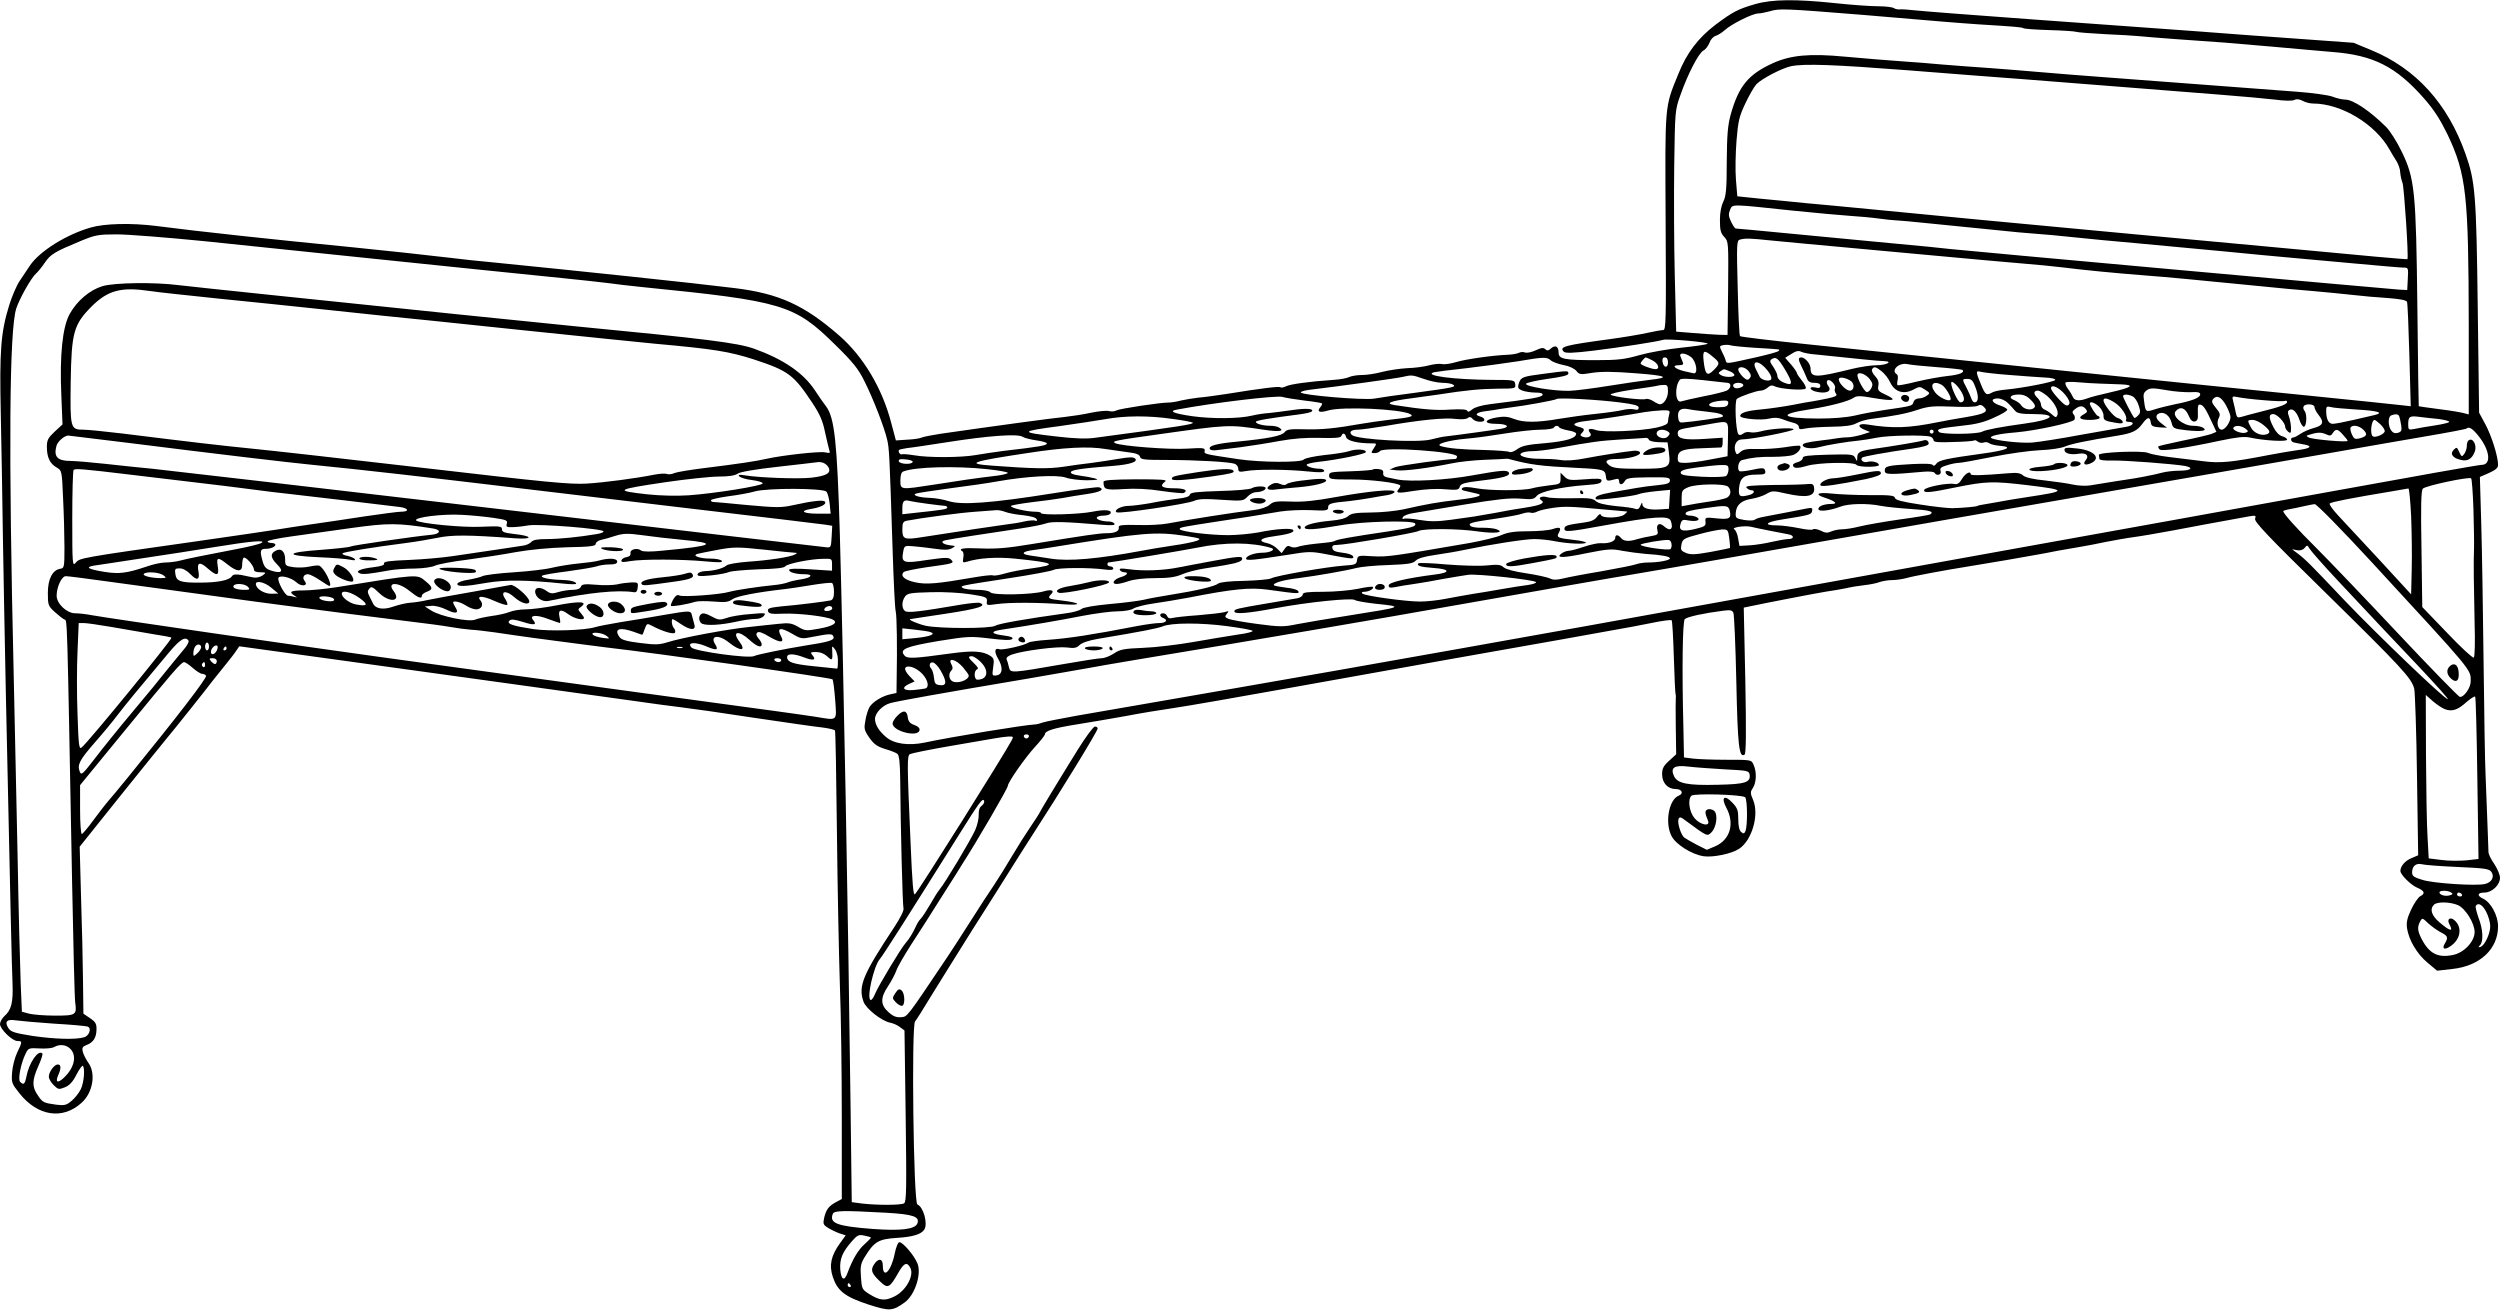 <?xml version="1.0" standalone="no"?>
<!DOCTYPE svg PUBLIC "-//W3C//DTD SVG 20010904//EN"
 "http://www.w3.org/TR/2001/REC-SVG-20010904/DTD/svg10.dtd">
<svg version="1.0" xmlns="http://www.w3.org/2000/svg"
 width="1280pt" height="671pt" viewBox="0 0 1280 671"
 preserveAspectRatio="xMidYMid meet">
<g transform="translate(0,671) scale(0.1,-0.1)"
fill="#000000" stroke="none">
<path d="M8987 6689 c-88 -25 -116 -40 -204 -106 -89 -68 -147 -144 -190 -252
-71 -174 -68 -146 -65 -758 3 -513 2 -553 -13 -553 -10 0 -47 -7 -84 -15 -36
-8 -120 -22 -186 -31 -236 -32 -264 -39 -238 -65 8 -8 49 -7 154 6 125 15 326
46 354 55 20 7 237 -12 228 -20 -4 -4 -64 -13 -133 -20 -69 -7 -165 -24 -215
-38 -77 -22 -110 -26 -225 -26 -164 0 -190 6 -190 39 0 31 -17 41 -39 21 -13
-12 -20 -13 -29 -4 -9 9 -20 8 -48 -5 -20 -10 -45 -15 -55 -12 -10 4 -24 3
-31 -1 -7 -4 -31 -9 -53 -10 -81 -3 -221 -23 -270 -38 -27 -8 -59 -13 -71 -10
-12 3 -41 0 -65 -6 -24 -7 -75 -14 -114 -15 -38 -2 -96 -11 -128 -19 -32 -9
-78 -16 -103 -16 -25 0 -54 -5 -65 -10 -11 -6 -47 -13 -82 -15 -121 -8 -222
-22 -243 -33 -12 -6 -24 -8 -28 -5 -6 6 -91 -4 -276 -34 -52 -8 -117 -17 -145
-19 -27 -3 -68 -10 -90 -15 -22 -6 -49 -10 -60 -10 -39 1 -250 -31 -268 -40
-10 -6 -27 -7 -38 -4 -11 4 -53 0 -92 -8 -40 -9 -101 -18 -137 -22 -55 -5
-351 -45 -635 -86 -44 -7 -87 -15 -95 -19 -8 -4 -42 -10 -74 -11 l-59 -4 -24
90 c-46 177 -142 338 -265 446 -180 157 -309 216 -537 244 -209 26 -809 89
-1221 130 -85 8 -191 19 -235 25 -108 13 -339 38 -510 55 -381 37 -789 81
-995 108 -127 16 -264 13 -336 -8 -125 -36 -261 -121 -311 -195 -13 -19 -36
-54 -52 -78 -16 -23 -40 -80 -54 -125 -43 -139 -50 -232 -43 -557 3 -162 9
-450 11 -640 3 -190 10 -547 15 -795 24 -1106 30 -1386 34 -1475 4 -103 -5
-141 -43 -174 -11 -11 -21 -28 -21 -39 0 -26 63 -87 89 -87 26 0 26 -3 -1 -59
-12 -25 -24 -71 -26 -101 -4 -53 -2 -58 37 -107 93 -118 222 -138 319 -49 58
52 74 151 34 205 -11 16 -24 41 -28 55 -5 21 -2 27 18 35 35 13 51 37 52 78 1
31 -4 40 -33 60 l-34 23 -2 167 c-1 93 -5 285 -10 428 l-7 260 212 265 c117
146 225 279 239 296 33 39 198 246 231 290 14 18 43 54 65 81 22 27 47 59 55
72 l15 22 515 -71 c510 -70 1225 -170 1515 -210 83 -12 186 -26 230 -31 44 -5
213 -29 375 -54 162 -24 321 -47 353 -50 31 -4 59 -11 62 -15 3 -4 7 -237 10
-517 3 -279 10 -631 15 -781 6 -150 10 -459 10 -687 l0 -414 -28 -15 c-38 -20
-52 -38 -62 -80 -7 -31 -5 -37 17 -51 14 -9 40 -22 59 -29 l34 -11 -29 -40
c-46 -64 -57 -112 -37 -173 24 -72 63 -102 182 -141 108 -35 124 -34 185 10
53 37 89 147 66 201 -17 41 -74 108 -92 108 -7 0 -17 -24 -24 -58 -18 -91 -61
-134 -61 -61 0 36 -23 39 -45 5 -19 -29 -13 -46 34 -90 36 -35 47 -29 89 45
30 54 47 61 64 25 18 -40 -25 -115 -81 -143 -50 -25 -75 -23 -133 13 -34 22
-36 26 -40 86 -4 54 -1 69 20 103 48 78 70 91 164 97 81 5 124 18 140 42 20
30 -4 117 -35 129 -20 8 -31 914 -12 937 7 8 44 67 82 130 39 63 134 216 212
340 79 124 167 263 196 310 29 47 78 123 108 170 151 233 337 537 337 550 0 6
-6 10 -14 10 -8 0 -47 -53 -87 -117 -111 -179 -199 -325 -199 -329 0 -1 -19
-31 -43 -66 -24 -35 -67 -103 -96 -152 -29 -49 -69 -114 -90 -145 -21 -31 -76
-114 -121 -186 -45 -71 -99 -154 -119 -184 -213 -317 -204 -306 -238 -309 -23
-2 -40 4 -64 26 -42 37 -42 74 -2 133 16 24 35 60 42 79 6 19 41 79 77 135 36
55 107 166 157 246 51 80 98 154 104 165 72 111 233 388 233 400 0 18 87 143
141 202 27 29 49 58 49 62 0 18 43 32 163 51 67 11 181 30 252 43 72 14 182
32 245 41 63 9 338 57 610 106 272 49 637 114 810 145 173 31 428 76 565 100
138 25 273 49 300 54 28 4 97 18 154 29 57 12 107 19 110 15 3 -3 8 -87 11
-187 3 -100 7 -186 9 -192 2 -5 2 -14 1 -20 -1 -5 -1 -72 0 -148 l2 -139 -36
-33 c-29 -26 -36 -40 -36 -69 0 -45 29 -76 70 -76 32 0 42 -23 15 -34 -50 -19
-72 -138 -37 -206 21 -43 104 -95 165 -104 48 -7 144 13 181 38 66 43 104 174
72 250 -15 35 -15 41 -1 62 18 28 20 83 3 119 -11 25 -12 25 -138 25 -70 0
-148 3 -172 6 l-46 6 -3 152 c-8 305 -4 545 7 556 12 12 100 31 196 43 38 5
47 3 53 -11 4 -9 11 -168 15 -353 7 -331 14 -390 42 -373 8 5 9 113 4 380 l-8
373 24 5 c94 20 353 70 398 77 30 4 75 12 100 17 25 6 68 13 96 16 28 3 63 10
78 16 15 5 44 10 64 10 21 0 53 5 72 10 33 10 193 40 325 61 88 14 304 51 350
60 22 4 67 12 100 19 33 6 85 15 115 20 30 5 89 16 130 25 41 8 107 20 145 25
39 5 129 21 200 34 72 14 146 27 165 31 60 11 183 33 224 41 35 6 38 5 32 -12
-5 -15 68 -92 354 -372 401 -394 448 -445 461 -499 4 -21 11 -221 14 -445 l6
-407 -35 -15 c-32 -13 -56 -41 -56 -65 0 -19 53 -72 86 -86 38 -16 43 -30 15
-44 -10 -6 -31 -36 -46 -68 -21 -45 -25 -66 -21 -96 10 -62 51 -131 105 -176
l49 -41 79 9 c140 15 233 102 233 218 0 56 -37 124 -77 142 -32 15 -29 31 7
31 39 0 80 39 80 76 0 14 -13 46 -29 70 -17 24 -30 51 -30 61 0 16 -3 78 -15
398 -3 55 -7 312 -10 571 -3 260 -8 580 -12 712 l-7 240 46 20 c35 16 47 26
47 42 0 43 -32 145 -64 206 l-33 61 -7 539 c-7 580 -13 647 -63 787 -91 257
-254 436 -481 530 l-92 38 -263 19 c-144 10 -388 28 -542 40 -154 11 -527 38
-830 60 -302 22 -577 43 -610 47 -33 4 -68 6 -79 5 -10 -1 -24 2 -30 7 -6 4
-42 9 -81 9 -38 0 -137 7 -220 16 -200 21 -322 20 -408 -5z m548 -55 c171 -14
357 -30 415 -35 58 -5 141 -11 185 -14 179 -11 215 -14 224 -19 5 -4 65 -8
133 -10 68 -2 130 -6 138 -9 8 -3 76 -8 150 -12 74 -3 151 -8 170 -10 19 -2
103 -9 185 -15 248 -17 261 -18 500 -39 127 -12 264 -23 305 -27 212 -16 328
-75 472 -239 51 -58 83 -109 120 -185 96 -203 107 -310 108 -974 l0 -458 -22
6 c-13 4 -70 14 -128 21 -58 8 -106 14 -106 15 -1 0 -4 226 -7 503 -7 599 -13
663 -81 802 -24 50 -60 106 -79 125 -84 83 -169 140 -209 140 -15 0 -45 7 -65
15 -21 8 -101 19 -178 25 -154 12 -688 52 -995 75 -107 8 -249 19 -315 25 -66
6 -183 15 -260 21 -77 5 -192 14 -255 19 -63 6 -142 12 -175 14 -127 9 -194
15 -320 26 -179 17 -277 8 -369 -34 -125 -57 -174 -117 -215 -263 -15 -55 -19
-105 -20 -241 0 -141 -4 -178 -18 -205 -10 -20 -17 -55 -17 -94 0 -51 4 -67
22 -86 22 -23 22 -28 20 -263 l-3 -239 -45 1 c-25 1 -84 5 -131 9 l-87 7 -7
281 c-4 155 -5 410 -3 567 4 282 4 286 32 364 37 106 93 214 117 227 12 6 25
24 31 39 5 16 19 32 31 36 12 3 33 17 47 29 33 31 141 85 171 86 13 0 41 6 63
12 46 14 73 13 471 -19z m235 -284 c212 -17 474 -37 583 -45 108 -8 338 -26
510 -40 171 -14 400 -32 507 -40 107 -8 232 -20 278 -25 50 -7 89 -7 99 -2 10
6 25 5 42 -4 14 -8 38 -14 53 -14 145 0 319 -105 392 -235 9 -16 25 -43 36
-60 10 -16 19 -42 19 -57 1 -15 6 -39 12 -55 8 -21 32 -381 25 -390 -1 -2
-206 16 -636 57 -179 17 -518 48 -755 70 -539 50 -1109 104 -1370 130 -110 11
-254 24 -320 30 -66 7 -172 17 -235 23 l-115 12 -7 85 c-4 47 -2 137 3 200 8
100 14 125 45 190 19 41 45 86 57 99 27 28 130 82 177 92 69 14 222 8 600 -21z
m-585 -719 c110 -11 238 -23 285 -26 47 -3 114 -9 150 -14 36 -5 74 -9 85 -9
11 0 90 -7 175 -16 85 -9 229 -23 320 -32 91 -10 192 -19 225 -21 33 -2 121
-10 195 -18 74 -8 212 -21 305 -29 94 -9 292 -27 440 -41 149 -15 315 -30 370
-35 55 -5 199 -18 320 -29 121 -11 233 -21 248 -21 28 0 28 0 25 -57 l-3 -58
-40 2 c-61 4 -2254 202 -2300 208 -22 3 -159 17 -305 30 -146 14 -382 36 -525
50 -143 14 -263 25 -268 25 -4 0 -15 16 -24 35 -13 28 -14 39 -5 61 14 30 -3
30 327 -5z m-8137 -156 c191 -20 520 -54 732 -76 502 -52 929 -96 1110 -114
80 -8 179 -19 220 -24 41 -6 122 -15 180 -21 719 -72 777 -89 986 -295 91 -89
119 -124 149 -185 46 -91 103 -239 117 -300 11 -47 12 -68 28 -560 5 -162 12
-306 16 -320 6 -24 8 -187 5 -342 l-1 -76 -32 -7 c-42 -9 -89 -38 -106 -65 -7
-12 -17 -42 -21 -68 -8 -42 -7 -50 20 -89 24 -34 40 -45 81 -58 28 -8 56 -19
63 -25 9 -8 13 -46 14 -128 2 -245 12 -648 17 -664 3 -9 -17 -49 -48 -96 -160
-242 -185 -301 -157 -380 12 -36 92 -99 136 -108 16 -3 39 -13 51 -23 l23 -17
6 -438 c5 -371 4 -439 -8 -447 -16 -10 -138 -10 -216 -1 l-52 7 -6 480 c-12
980 -37 2294 -55 2940 -14 474 -27 597 -71 655 -11 14 -37 51 -57 82 -59 89
-161 159 -312 213 -86 30 -245 50 -920 115 -86 8 -982 100 -1555 160 -214 22
-426 45 -470 50 -124 16 -328 13 -390 -5 -66 -20 -131 -75 -169 -144 -36 -67
-51 -209 -42 -415 l6 -149 -40 -37 c-34 -32 -40 -43 -40 -78 0 -53 15 -85 49
-105 28 -16 28 -17 34 -159 4 -79 7 -191 7 -250 0 -101 -1 -107 -21 -110 -40
-6 -64 -52 -64 -124 0 -62 2 -67 36 -98 20 -18 42 -35 49 -38 15 -5 13 47 39
-1338 6 -322 13 -602 16 -622 9 -65 4 -68 -104 -68 -53 0 -112 5 -132 10 l-37
10 -6 143 c-3 78 -11 374 -16 657 -6 283 -15 702 -20 930 -27 1148 -22 1757
13 1870 17 52 78 160 102 180 9 8 30 33 45 56 30 43 50 55 185 111 73 30 89
33 183 33 57 0 259 -16 450 -35z m8017 4 c116 -11 153 -15 745 -69 245 -23
495 -45 555 -50 61 -5 148 -13 195 -19 112 -14 266 -29 420 -41 122 -9 274
-24 590 -55 85 -9 207 -20 270 -25 63 -6 156 -14 205 -20 50 -6 131 -13 182
-16 63 -5 94 -11 97 -20 3 -7 8 -131 12 -274 l7 -260 -44 5 c-24 3 -246 26
-494 51 -485 48 -1964 200 -2538 260 -193 20 -355 39 -358 43 -4 3 -9 115 -12
248 -6 223 -5 242 11 246 28 8 52 7 157 -4z m-8297 -259 c37 -6 200 -23 362
-40 162 -16 381 -39 485 -50 105 -11 258 -27 340 -36 83 -8 404 -41 715 -74
311 -32 619 -64 685 -70 302 -27 379 -40 504 -80 177 -58 204 -78 299 -221 39
-59 54 -92 66 -151 9 -41 19 -83 22 -93 6 -15 3 -16 -22 -11 -29 6 -219 -15
-299 -33 -51 -12 -145 -26 -315 -47 -74 -9 -145 -21 -157 -26 -12 -6 -29 -8
-38 -5 -8 4 -37 2 -63 -3 -102 -20 -254 -40 -348 -46 -85 -5 -205 7 -834 80
-404 47 -805 92 -890 100 -149 15 -289 31 -650 76 -91 11 -182 20 -202 20 -68
0 -69 6 -66 244 4 255 15 294 107 387 84 83 151 101 299 79z m8222 -291 c135
-8 125 -7 116 -16 -4 -5 -53 -18 -109 -31 -166 -37 -156 -36 -162 -16 -3 11
-12 31 -20 46 -12 25 -12 27 8 31 12 2 29 2 37 -1 8 -3 67 -9 130 -13z m307
-34 c63 -6 111 -11 243 -25 47 -5 95 -9 108 -9 47 -2 9 -21 -40 -21 -29 0 -86
-9 -127 -19 -187 -46 -210 -46 -211 3 0 23 -28 56 -47 56 -17 0 -17 -11 1 -47
8 -15 19 -40 25 -55 8 -22 17 -28 41 -28 20 0 30 -5 30 -15 0 -11 -7 -14 -25
-9 -14 3 -25 2 -25 -4 0 -5 10 -12 23 -16 55 -15 91 0 67 29 -6 8 -9 19 -5 25
10 16 47 -20 40 -38 -3 -8 -1 -20 5 -27 9 -10 -1 -16 -42 -25 -29 -6 -65 -13
-79 -15 -14 -2 -62 -10 -105 -19 -43 -8 -113 -18 -154 -22 -76 -7 -110 -17
-110 -34 0 -14 109 -24 149 -13 25 6 45 5 66 -3 17 -7 42 -15 58 -19 15 -3 27
-12 27 -21 0 -12 7 -14 33 -8 17 4 77 8 132 9 73 1 108 6 130 18 16 9 50 19
75 22 116 15 180 27 239 47 55 18 81 20 176 16 64 -3 120 -1 130 4 12 7 22 6
33 -6 25 -24 6 -35 -94 -52 -49 -8 -111 -19 -139 -25 -153 -31 -233 -34 -367
-12 -45 7 -52 -12 -10 -28 l27 -11 -44 -14 c-25 -7 -56 -13 -70 -13 -14 0 -39
-2 -56 -5 -16 -3 -52 -8 -80 -11 -75 -9 -95 -15 -95 -24 0 -15 44 -21 81 -11
40 11 147 29 204 34 22 2 64 9 94 15 57 12 249 15 275 5 9 -3 16 -12 16 -19 0
-9 26 -11 102 -8 56 1 104 5 106 8 3 3 11 0 18 -6 8 -6 21 -8 30 -5 9 4 22 2
28 -3 6 -5 29 -11 50 -13 79 -6 45 -23 -81 -40 -189 -26 -225 -34 -239 -52 -7
-11 -15 -13 -18 -7 -4 7 -42 8 -104 5 -128 -7 -142 -10 -142 -34 0 -21 22 -21
202 -5 26 2 50 0 53 -6 11 -18 37 -10 31 9 -5 15 2 21 33 30 21 7 48 12 59 12
12 0 90 14 174 31 84 17 194 32 243 34 52 2 105 10 126 18 32 14 102 29 274
57 72 12 97 24 123 59 27 37 39 39 44 9 2 -19 10 -23 43 -26 l40 -2 -27 21
c-31 23 -36 44 -12 53 25 9 53 -12 62 -47 8 -31 10 -32 77 -40 76 -8 110 -3
85 13 -8 6 -32 10 -52 10 -51 0 -109 49 -89 74 23 27 49 19 66 -20 10 -25 20
-34 32 -32 14 3 18 13 16 46 -1 34 1 43 13 40 16 -3 28 -22 62 -96 l20 -43
-26 -11 c-15 -5 -81 -21 -146 -34 -66 -14 -122 -27 -125 -29 -2 -3 0 -10 6
-16 11 -11 124 5 311 45 81 17 122 22 150 16 72 -16 192 -23 192 -11 0 6 -11
13 -24 17 -16 4 -33 21 -45 45 -26 49 -26 69 -2 69 20 0 61 -44 61 -65 0 -7 7
-18 15 -25 13 -11 15 -8 15 18 0 17 -5 43 -10 58 -8 21 -8 29 2 35 17 11 39
-12 52 -53 6 -18 16 -33 21 -33 15 0 18 64 5 80 -7 8 -9 19 -5 25 9 15 55 12
55 -4 0 -7 9 -25 20 -39 31 -39 25 -55 -22 -68 -24 -6 -55 -20 -69 -30 -15
-10 -32 -19 -38 -19 -15 0 -14 -20 2 -25 6 -2 29 -6 50 -10 50 -8 39 -21 -25
-29 -29 -4 -96 -15 -148 -25 -196 -38 -254 -44 -342 -32 -46 6 -123 15 -172
21 -49 6 -98 16 -108 21 -25 13 -253 4 -252 -10 1 -6 2 -15 3 -21 0 -6 28 -9
64 -8 65 2 322 -18 376 -28 46 -10 27 -24 -32 -24 -29 0 -68 -5 -87 -10 -36
-10 -132 -29 -185 -36 -27 -4 -55 -8 -182 -29 -23 -4 -63 -2 -90 4 -26 6 -90
15 -142 21 -62 6 -99 15 -112 25 -14 13 -31 16 -76 12 -131 -11 -193 -13 -193
-5 0 19 -27 5 -44 -23 -14 -24 -24 -30 -41 -27 -34 7 -148 -16 -153 -30 -6
-18 28 -15 163 13 153 31 189 32 365 11 206 -25 206 -30 0 -61 -58 -9 -127
-20 -155 -26 -27 -5 -61 -11 -75 -13 -14 -2 -25 -5 -25 -6 0 -4 -82 -11 -130
-12 -22 0 -96 8 -165 19 -92 14 -126 23 -128 34 -2 12 -25 15 -130 14 -70 0
-157 4 -194 8 -75 8 -91 -4 -30 -23 48 -16 63 -30 32 -30 -40 0 -70 -11 -70
-26 0 -15 55 -10 113 12 42 16 139 18 207 4 25 -5 93 -12 153 -16 97 -6 122
-13 99 -28 -5 -3 -76 -15 -158 -26 -82 -12 -174 -28 -205 -36 -31 -8 -71 -14
-87 -14 -17 0 -42 -5 -56 -11 -19 -9 -31 -8 -54 4 -17 8 -34 11 -39 7 -4 -5
-37 -2 -73 6 -36 7 -86 14 -112 14 -72 0 -58 17 25 30 144 23 152 25 155 44 3
15 -1 18 -25 13 -15 -3 -66 -13 -113 -22 -47 -9 -98 -19 -115 -22 -16 -3 -35
-9 -41 -14 -6 -5 -30 -5 -55 -1 -40 7 -44 10 -42 36 3 41 29 64 81 72 25 4 59
15 76 25 29 17 35 17 101 2 107 -24 150 -15 143 31 -2 16 -9 20 -28 18 -14 -2
-93 -5 -177 -5 -120 -2 -149 -5 -141 -14 6 -7 17 -13 24 -13 22 0 16 -17 -8
-24 -51 -13 -58 -9 -54 36 5 52 25 68 89 68 41 0 48 3 45 18 -4 18 -9 19 -80
4 -26 -5 -50 -7 -53 -4 -12 13 -4 51 13 56 48 13 91 18 160 17 42 0 89 4 104
10 25 10 44 36 34 46 -2 3 -37 0 -78 -7 -40 -6 -103 -10 -140 -9 -52 2 -73 -2
-87 -15 -17 -15 -19 -15 -25 -1 -12 32 4 65 31 65 51 0 272 44 266 52 -6 11
-122 3 -170 -11 -18 -5 -41 -7 -53 -4 -11 3 -27 0 -35 -7 -10 -8 -19 -9 -24
-4 -14 15 -21 172 -8 182 18 13 101 42 122 42 10 0 26 7 36 16 12 11 23 13 36
6 27 -14 151 -23 158 -11 4 5 -5 23 -19 40 -14 17 -26 35 -26 39 0 5 -14 25
-30 44 l-30 34 32 20 c23 15 37 18 50 11 10 -5 43 -12 75 -14z m-528 -11 c38
-31 38 -36 5 -69 -33 -33 -43 -24 -51 43 -7 60 1 64 46 26z m-111 -2 c28 -22
38 -90 12 -83 -8 2 -30 7 -49 11 -47 12 -64 30 -27 30 21 0 27 4 22 15 -3 8
-9 22 -12 30 -9 21 25 19 54 -3z m-718 -17 c9 -8 39 -19 65 -24 29 -5 56 -18
66 -30 15 -19 21 -20 80 -10 46 7 109 7 222 -2 161 -12 182 -22 73 -34 -34 -4
-126 -17 -206 -30 -80 -13 -172 -25 -205 -26 -76 -2 -226 22 -222 36 2 5 52
17 110 25 73 10 107 18 107 27 0 16 0 16 -128 -1 -109 -14 -116 -17 -127 -53
-5 -19 -1 -25 20 -33 14 -5 44 -10 66 -10 28 0 39 -4 37 -12 -4 -12 -56 -21
-266 -47 -47 -6 -81 -16 -94 -27 -14 -12 -22 -15 -25 -8 -3 8 -30 10 -88 7
-72 -5 -136 0 -285 23 -51 8 -21 21 81 34 46 6 111 15 144 20 139 22 215 29
303 30 91 0 93 1 90 23 -3 21 -6 22 -118 22 -194 1 -356 22 -298 39 7 2 83 12
168 21 85 10 202 26 260 35 135 23 150 23 170 5z m520 0 c31 -16 41 -45 16
-45 -20 0 -76 21 -76 29 0 7 21 31 27 31 2 0 17 -7 33 -15z m80 -11 c0 -31
-23 -28 -28 4 -2 15 2 22 12 22 11 0 16 -9 16 -26z m598 -34 c39 -65 41 -84
10 -74 -31 9 -48 24 -48 41 0 8 -10 28 -21 45 -18 25 -19 32 -8 39 22 14 32 6
67 -51z m-89 -6 c29 -37 27 -56 -5 -52 -15 2 -30 10 -34 18 -4 8 -12 25 -19
38 -26 51 17 48 58 -4z m870 16 c68 -5 126 -12 129 -14 13 -13 -16 -25 -76
-31 -37 -4 -109 -17 -159 -29 -51 -13 -95 -21 -98 -18 -2 3 -2 15 1 27 3 13 1
26 -5 29 -31 20 11 60 53 52 17 -4 87 -11 155 -16z m-965 -22 c12 -16 13 -25
4 -35 -9 -11 -15 -10 -35 8 -12 13 -23 28 -23 36 0 21 37 15 54 -9z m680 1
c15 -12 35 -37 44 -57 23 -49 69 -63 118 -37 32 17 34 17 60 0 26 -17 27 -18
9 -31 -10 -8 -29 -14 -41 -14 -13 0 -24 -8 -27 -19 -5 -19 -8 -20 -147 -40
-41 -6 -109 -18 -150 -28 -49 -11 -116 -16 -191 -16 -190 1 -210 22 -44 47
107 17 199 41 227 60 14 10 34 10 95 -1 106 -18 131 -14 72 14 -42 19 -46 24
-42 47 4 19 -1 34 -17 51 -12 13 -19 28 -15 34 9 16 19 14 49 -10z m-780 1
c14 -5 26 -14 26 -20 0 -13 -50 -13 -70 0 -13 9 -13 11 0 20 18 12 14 12 44 0z
m1436 -20 c69 -6 150 -11 180 -13 30 -1 54 -6 53 -12 -2 -10 -168 -42 -255
-50 -26 -2 -56 -8 -67 -14 -31 -17 -36 -14 -59 42 -27 65 -27 71 1 63 12 -3
78 -11 147 -16z m-717 -21 c16 -22 17 -30 7 -48 -6 -12 -17 -20 -23 -18 -13 4
-46 64 -47 85 0 22 41 9 63 -19z m-2283 1 c30 -11 73 -20 95 -20 22 0 47 -4
54 -9 19 -12 7 -15 -194 -42 -88 -11 -182 -25 -210 -30 -54 -9 -375 18 -375
32 0 4 19 10 43 13 159 19 448 59 477 66 49 11 49 11 110 -10z m1553 -20 c23
0 22 -27 -2 -40 -11 -5 -64 -19 -118 -29 -54 -11 -106 -23 -115 -26 -30 -12
-36 75 -7 111 6 7 40 6 116 -2 59 -7 116 -13 126 -14z m635 8 c19 -16 15 -48
-7 -48 -22 0 -64 47 -55 62 6 10 41 2 62 -14z m637 -33 c17 -44 15 -75 -5 -75
-6 0 -13 8 -16 18 -3 9 -14 34 -24 54 -25 47 -25 48 4 48 20 0 28 -9 41 -45z
m-69 -28 c15 -29 12 -47 -9 -47 -12 0 -47 74 -47 99 0 19 37 -15 56 -52z m704
49 c30 -1 80 -3 110 -4 74 -3 55 -16 -56 -41 -50 -11 -103 -25 -118 -31 -40
-15 -66 -12 -73 8 -4 9 -15 28 -25 41 -10 13 -15 27 -13 32 3 4 31 5 63 2 31
-3 82 -6 112 -7z m-1825 -5 c7 -12 -31 -25 -45 -16 -6 4 -8 11 -5 16 8 12 42
12 50 0z m1016 -1 c20 -11 54 -68 45 -77 -10 -11 -61 14 -79 39 -29 39 -9 61
34 38z m-1401 -34 c0 -33 -21 -66 -41 -66 -5 0 -21 7 -34 16 -14 9 -31 14 -38
11 -19 -7 -169 11 -180 22 -5 5 39 15 110 26 65 9 123 18 128 20 6 2 20 4 33
4 19 1 22 -4 22 -33z m2045 -32 c12 -19 14 -29 6 -37 -9 -9 -23 0 -55 35 -29
32 -40 50 -33 57 13 13 57 -17 82 -55z m630 28 c38 2 50 0 50 -12 0 -16 -42
-33 -130 -50 -33 -7 -79 -18 -103 -26 -47 -15 -47 -15 -55 48 -5 29 -1 39 16
51 17 11 32 11 96 0 42 -8 99 -12 126 -11z m-735 -18 c37 -32 62 -77 54 -99
-6 -14 -9 -14 -28 3 -11 10 -29 22 -38 25 -10 4 -18 15 -18 25 0 10 -9 27 -20
37 -20 19 -18 35 5 35 7 0 27 -12 45 -26z m-3800 -25 c46 -5 86 -12 88 -14 3
-3 -1 -11 -8 -20 -19 -23 -5 -30 39 -17 71 22 372 8 421 -18 21 -12 5 -17
-105 -29 -49 -6 -112 -15 -140 -20 -142 -25 -207 -31 -292 -29 -77 2 -94 0
-105 -14 -15 -20 -82 -33 -242 -49 -109 -10 -152 -22 -141 -39 3 -5 18 -7 33
-5 15 2 70 9 122 15 52 7 142 21 200 32 73 13 136 18 209 16 77 -2 105 0 109
10 6 18 19 15 24 -6 5 -19 59 -32 130 -32 28 0 28 0 12 -25 -16 -24 -15 -25 4
-25 12 0 24 5 27 10 15 24 395 -2 395 -27 0 -7 -4 -13 -9 -13 -47 0 -286 -33
-308 -42 l-28 -12 35 -4 c39 -5 167 12 280 35 41 9 120 17 175 19 55 2 102 4
105 5 3 1 10 0 15 -1 113 -30 157 -36 355 -46 130 -6 138 -9 142 -42 3 -27 5
-27 51 -15 11 4 17 0 17 -11 0 -21 17 -20 29 1 8 15 26 18 120 19 99 1 111 0
111 -16 0 -14 -12 -19 -62 -24 -35 -3 -85 -10 -113 -15 -27 -5 -81 -14 -120
-21 -68 -12 -95 -23 -83 -36 8 -7 197 16 218 26 8 4 48 11 88 15 l73 7 -3 -48
-3 -49 -44 -3 c-59 -4 -91 5 -92 26 0 12 -3 10 -10 -7 -7 -17 -14 -21 -27 -16
-9 4 -54 10 -100 14 -55 6 -89 14 -101 25 -16 15 -37 17 -123 15 -57 -1 -113
1 -125 5 -28 9 -52 -2 -32 -15 23 -14 -2 -26 -81 -38 -41 -6 -111 -18 -155
-27 -102 -18 -111 -20 -224 -35 -74 -10 -109 -10 -163 -1 -38 7 -74 9 -80 6
-6 -4 -9 -1 -6 7 3 8 25 17 49 21 24 4 143 24 263 44 171 28 235 35 289 31 62
-5 71 -4 86 15 18 21 125 45 246 54 71 5 85 9 85 25 0 9 -23 10 -85 5 -76 -6
-86 -5 -105 14 l-20 20 0 -29 c0 -29 -2 -30 -57 -36 -32 -4 -71 -10 -88 -15
-45 -13 -216 -13 -286 0 -42 8 -65 8 -72 1 -7 -7 -1 -12 17 -15 14 -4 38 -8
52 -12 46 -9 13 -21 -91 -33 -104 -12 -161 -22 -280 -49 -38 -8 -113 -16 -166
-16 -78 -1 -101 -4 -117 -19 -12 -11 -42 -19 -88 -23 -78 -7 -134 -21 -134
-35 0 -14 54 -11 180 11 118 21 374 27 385 10 9 -15 -15 -22 -139 -41 -182
-27 -249 -39 -266 -46 -18 -8 -15 -8 -105 -17 -38 -4 -79 -11 -91 -16 -11 -4
-27 -4 -36 1 -12 7 -21 4 -31 -12 l-15 -21 -23 23 c-12 12 -35 25 -51 28 -49
10 -36 26 27 34 79 11 111 20 107 32 -4 13 -88 8 -179 -11 -40 -7 -109 -14
-155 -14 -95 0 -248 19 -248 31 0 9 6 10 200 40 135 20 185 28 315 50 38 6
109 9 157 7 79 -4 88 -2 88 14 0 19 14 24 105 32 33 4 83 11 110 16 28 5 67
12 88 15 20 3 37 11 37 17 0 16 -128 4 -301 -27 -103 -19 -169 -26 -230 -23
-75 3 -90 0 -108 -16 -13 -12 -45 -23 -79 -27 -120 -15 -329 -48 -442 -69 -30
-6 -100 -10 -155 -8 -80 2 -99 -1 -97 -11 4 -20 -17 -31 -61 -31 -38 0 -106
-10 -387 -56 -120 -20 -178 -25 -257 -22 -93 4 -120 0 -94 -16 4 -3 6 -18 3
-32 -4 -25 -3 -26 19 -20 60 19 150 25 244 16 206 -21 224 -31 88 -50 -49 -6
-110 -18 -137 -26 -27 -8 -54 -13 -62 -10 -7 3 -50 -2 -96 -10 -190 -33 -246
-38 -304 -25 -54 12 -76 33 -57 52 5 5 58 16 119 25 138 19 142 20 123 39 -12
12 -29 11 -122 -2 -122 -19 -133 -15 -123 40 6 34 7 34 54 30 26 -2 76 -8 111
-13 46 -7 70 -6 85 3 20 11 20 12 -9 15 -40 5 -54 20 -24 26 25 6 220 36 389
61 53 8 109 19 125 25 29 11 96 9 289 -7 50 -4 67 -2 62 6 -4 6 -17 11 -29 11
-35 0 -67 11 -61 21 3 5 18 9 34 9 16 0 32 5 35 10 12 19 -27 23 -92 10 -70
-14 -263 -19 -263 -7 0 4 -13 7 -30 7 -45 0 -133 21 -123 30 4 4 53 12 108 19
55 6 125 16 155 21 30 6 88 15 128 21 67 10 89 23 60 34 -7 3 -114 -11 -238
-31 -314 -50 -467 -61 -532 -40 -28 9 -71 16 -97 17 -54 1 -95 14 -71 22 8 3
87 15 175 27 88 11 196 27 240 35 151 27 307 35 351 20 21 -8 71 -14 109 -14
56 1 64 3 40 10 -16 4 -52 11 -78 14 -31 4 -47 11 -44 18 3 11 54 19 220 32
84 7 125 21 109 37 -9 9 -30 8 -84 -1 -40 -7 -102 -16 -138 -21 -36 -4 -102
-13 -147 -20 -77 -11 -151 -10 -365 6 -137 10 -106 21 187 65 181 28 308 35
395 20 36 -5 89 -13 119 -17 37 -4 55 -11 58 -23 3 -14 22 -16 136 -16 154 0
325 -10 350 -20 9 -4 17 -15 17 -25 0 -16 5 -18 38 -12 51 10 220 9 320 -2 58
-6 82 -5 82 3 0 6 -10 11 -22 11 -33 0 -68 11 -68 20 0 5 26 11 58 15 101 11
242 40 245 50 3 15 -50 18 -86 5 -18 -6 -75 -15 -127 -20 -52 -6 -99 -16 -105
-23 -13 -16 -221 -15 -335 2 -179 27 -175 26 -172 43 2 15 -7 16 -89 11 -90
-6 -340 13 -369 28 -20 10 -3 14 220 45 361 51 361 51 538 24 81 -12 111 -8
82 10 -8 6 -28 10 -45 10 -38 0 -75 10 -75 20 0 7 64 18 227 39 29 4 55 10 59
14 15 15 -30 18 -103 7 -43 -6 -96 -13 -118 -15 -22 -1 -60 -7 -85 -13 -67
-16 -204 -17 -305 -3 -97 14 -124 26 -78 34 186 35 506 73 538 65 17 -5 68
-13 115 -19z m3715 6 c29 -28 31 -40 10 -49 -19 -7 -48 3 -58 21 -5 8 -20 18
-33 24 -34 12 -21 29 22 29 24 0 43 -8 59 -25z m525 15 c10 -5 24 -26 30 -46
10 -30 10 -39 -4 -52 -8 -9 -17 -14 -19 -11 -11 13 -57 103 -57 110 0 12 27
11 50 -1z m477 -45 c12 -22 23 -49 23 -60 0 -26 -27 -65 -45 -65 -19 0 -28 35
-15 60 9 17 7 26 -15 52 -20 24 -23 33 -14 45 19 22 42 11 66 -32z m193 26
c52 -5 101 -6 108 -4 6 3 12 1 12 -5 0 -12 -34 -25 -135 -50 -44 -11 -89 -23
-101 -27 -18 -5 -22 -2 -27 23 -3 16 -9 42 -13 57 -7 27 -6 28 27 21 19 -4 77
-11 129 -15z m-3292 -12 c69 -9 92 -15 92 -26 0 -11 -7 -13 -23 -9 -13 3 -39
2 -58 -3 -19 -5 -81 -14 -139 -20 -58 -6 -144 -18 -191 -26 -110 -19 -179 -19
-227 0 -29 12 -52 14 -87 8 -67 -11 -72 -33 -6 -33 58 0 77 -16 29 -25 -34 -6
-229 -33 -283 -39 -16 -1 -51 -9 -78 -16 -67 -18 -375 -1 -404 22 -19 15 -6
28 28 28 17 0 81 9 142 19 171 30 307 44 360 36 29 -3 54 -2 62 5 9 7 16 6 25
-5 14 -17 60 -20 60 -4 0 6 -9 13 -20 16 -34 9 -22 22 28 28 26 3 58 8 72 11
14 2 39 6 55 8 63 7 229 37 235 43 7 8 215 -3 328 -18z m1983 -3 c13 -13 30
-31 37 -40 10 -12 32 -16 92 -16 131 0 104 -29 -45 -49 -118 -16 -197 -31
-216 -41 -25 -14 -208 -15 -221 -2 -15 15 -2 19 115 32 71 7 116 18 167 42 39
17 69 35 67 41 -1 5 -18 15 -37 21 -44 14 -51 36 -12 36 17 0 39 -10 53 -24z
m546 3 c35 -22 68 -73 58 -89 -3 -6 3 -10 14 -10 33 0 24 -19 -11 -25 -18 -3
-120 -21 -227 -40 -106 -20 -222 -38 -257 -41 -61 -4 -186 10 -208 23 -15 10
37 22 124 29 105 9 291 50 301 65 4 8 3 20 -4 27 -9 11 -7 17 8 28 24 18 39
18 54 0 10 -12 8 -17 -8 -26 -35 -18 -24 -30 29 -30 28 0 50 5 50 10 0 6 -4
10 -8 10 -8 0 -42 52 -42 64 0 13 25 5 47 -16 13 -12 23 -32 23 -45 0 -25 4
-28 64 -38 29 -5 37 -3 34 7 -3 7 -14 15 -26 18 -20 5 -72 70 -72 90 0 16 20
12 57 -11z m-1979 -6 c-3 -14 -13 -18 -51 -18 -76 0 -52 31 26 34 22 1 28 -3
25 -16z m3220 -30 c106 -6 140 -16 90 -28 -13 -3 -61 -14 -108 -25 -47 -11
-95 -20 -106 -20 -22 0 -34 23 -34 69 0 19 4 22 23 17 12 -4 73 -9 135 -13z
m-3326 -11 c61 -6 88 -16 77 -26 -4 -4 -157 -26 -204 -29 -15 -2 -21 5 -23 27
-4 35 13 49 53 41 17 -4 60 -9 97 -13z m-196 -14 c-3 -13 -6 -30 -6 -38 0 -11
-18 -20 -57 -29 -82 -18 -274 -26 -311 -13 -34 12 -47 5 -31 -14 14 -17 -12
-30 -38 -20 -12 5 -14 9 -5 18 18 18 15 25 -13 32 -42 11 -28 23 33 30 60 7
225 32 302 46 25 4 65 8 89 9 40 1 43 -1 37 -21z m3738 -10 c3 -7 7 -27 10
-45 4 -26 2 -33 -16 -39 -15 -4 -26 -1 -35 12 -17 23 -17 71 0 77 22 9 38 7
41 -5z m-6280 -13 c54 -7 100 -16 103 -19 8 -8 -62 -19 -497 -77 -46 -7 -105
-5 -199 6 -194 22 -193 26 19 54 85 12 189 28 230 35 98 18 221 19 344 1z
m6479 0 c31 -4 57 -10 57 -15 0 -4 -33 -12 -72 -18 -40 -6 -88 -14 -105 -18
-31 -6 -33 -5 -33 23 0 40 7 45 54 39 23 -3 67 -8 99 -11z m-894 -31 c34 -28
38 -39 18 -47 -28 -11 -68 6 -82 34 -20 37 -19 39 9 39 14 0 38 -12 55 -26z
m598 4 c13 -12 23 -28 23 -35 0 -15 -47 -36 -61 -27 -16 9 -8 84 9 84 3 0 16
-10 29 -22z m-3340 -76 l-2 -88 -90 -17 c-49 -10 -107 -17 -127 -17 -33 0 -38
3 -38 24 0 38 23 48 122 51 51 2 96 4 101 4 4 1 7 12 7 25 l0 25 -89 -6 c-106
-7 -141 0 -141 27 0 20 5 22 85 35 22 4 60 11 85 15 95 16 89 21 87 -78z
m-863 59 c3 -4 24 -11 46 -15 22 -3 40 -11 40 -16 0 -24 -51 -39 -159 -49 -90
-7 -120 -14 -143 -31 -15 -11 -33 -18 -40 -14 -6 4 -63 8 -127 10 -119 2 -189
9 -224 20 -31 10 41 30 131 38 41 3 128 15 195 26 67 11 150 20 184 20 34 0
65 5 68 10 8 12 22 13 29 1z m3512 -5 c16 -13 17 -15 3 -21 -20 -8 -72 12 -64
25 9 14 38 12 61 -4z m605 -7 c23 -23 17 -34 -22 -44 -21 -5 -27 -2 -37 20 -7
15 -10 31 -7 36 10 16 44 10 66 -12z m592 -35 c56 -72 63 -144 13 -144 -14 0
-357 -61 -763 -135 -406 -74 -1165 -211 -1688 -305 -522 -94 -1220 -220 -1550
-280 -715 -130 -1799 -323 -2360 -420 -126 -22 -331 -57 -455 -79 -124 -22
-292 -51 -375 -65 -82 -15 -161 -30 -175 -35 -14 -5 -32 -10 -40 -10 -53 -2
-430 -64 -566 -93 -82 -17 -156 -7 -197 28 -37 31 -57 64 -57 93 0 30 38 70
78 81 35 10 263 51 702 125 113 20 255 44 315 55 61 12 367 63 680 115 314 53
696 118 850 145 835 147 1161 204 1260 220 61 10 292 50 515 89 419 74 1702
298 2410 420 223 39 522 91 665 116 143 25 352 62 465 81 113 19 207 37 209
40 12 12 32 -1 64 -42z m-4154 27 c12 -8 12 -12 2 -24 -19 -24 -72 -2 -56 23
8 12 35 13 54 1z m1361 -1 c0 -5 -4 -10 -10 -10 -5 0 -10 5 -10 10 0 6 5 10
10 10 6 0 10 -4 10 -10z m2096 -16 c13 -14 24 -28 24 -31 0 -9 -181 7 -199 17
-14 8 -14 9 -1 13 42 14 64 15 88 4 21 -10 27 -9 36 6 15 23 25 22 52 -9z
m-6688 -29 c28 -4 52 -11 52 -15 0 -11 -35 -17 -225 -39 -44 -6 -107 -15 -140
-21 -74 -13 -241 -14 -315 -1 -30 5 -58 7 -62 5 -8 -5 -22 15 -15 22 3 3 22 7
43 10 22 2 113 16 204 30 210 33 358 44 385 28 11 -7 44 -15 73 -19z m-4639
-14 c452 -57 810 -99 931 -111 227 -22 602 -65 1020 -115 157 -19 573 -68 925
-110 352 -41 657 -78 678 -81 l38 -6 -3 -56 c-3 -54 -4 -57 -28 -54 -14 1
-772 90 -1685 197 -913 107 -1707 199 -1765 205 -58 5 -166 17 -240 25 -74 8
-155 15 -180 15 -66 0 -86 22 -71 77 6 22 39 52 60 53 1 0 145 -18 320 -39z
m7773 18 c2 -7 25 -12 50 -13 l46 -1 7 -54 c10 -77 2 -81 -155 -81 -98 0 -130
3 -148 16 -31 22 -19 34 36 34 61 0 124 18 119 33 -2 7 -17 11 -33 9 -50 -5
-166 -23 -250 -39 -50 -10 -97 -13 -125 -8 -24 4 -70 6 -101 6 -67 -1 -121 15
-98 29 8 6 33 10 55 10 22 0 76 6 120 14 192 35 226 39 335 46 63 4 120 7 127
8 6 1 13 -3 15 -9z m-3769 -114 c-4 -15 -66 -12 -71 3 -3 10 6 13 34 10 22 -2
38 -7 37 -13z m-431 -28 c15 -29 -10 -44 -90 -53 -67 -7 -263 0 -337 12 -31 5
-38 4 -29 -6 7 -6 36 -15 65 -18 30 -4 54 -11 54 -17 0 -12 -248 -52 -380 -61
-60 -4 -144 -2 -210 5 -171 19 -165 24 91 62 110 16 233 29 274 29 51 0 83 5
97 15 13 9 88 22 205 35 100 11 190 22 198 23 26 5 50 -5 62 -26z m4608 -11
c0 -13 -6 -28 -12 -33 -8 -5 -61 -7 -123 -4 -89 5 -110 9 -110 21 0 11 20 18
80 26 44 6 99 12 123 13 38 1 42 -1 42 -23z m-3797 2 c59 -6 107 -15 107 -19
0 -4 -24 -10 -52 -14 -104 -12 -205 -27 -324 -46 -175 -27 -174 -28 -174 21 0
27 5 43 15 46 60 24 270 29 428 12z m-4388 -28 c88 -11 239 -29 335 -40 96
-11 225 -27 285 -35 61 -8 153 -20 205 -25 89 -10 463 -54 558 -66 45 -6 49
-24 5 -24 -15 0 -99 -11 -187 -24 -89 -14 -213 -32 -276 -41 -63 -9 -140 -21
-170 -26 -30 -5 -215 -32 -410 -60 -601 -85 -603 -86 -622 -110 -17 -20 -18
-11 -18 223 0 135 3 248 7 252 8 8 47 5 288 -24z m11999 -175 c2 -82 4 -172 3
-200 -3 -75 -1 -200 3 -387 3 -92 1 -170 -4 -175 -5 -4 -66 52 -136 126 l-128
133 -4 297 c-4 222 -2 299 7 309 13 15 236 62 247 53 4 -3 9 -73 12 -156z
m-3816 113 c19 -19 14 -48 -10 -58 -13 -5 -54 -14 -93 -19 -38 -6 -85 -13
-102 -17 l-33 -6 0 41 c0 38 3 43 33 56 40 18 188 20 205 3z m-4617 -25 c6 -6
14 -35 17 -62 l5 -51 -66 0 c-75 0 -96 14 -36 24 51 8 82 24 73 37 -6 11 -62
5 -166 -18 -59 -13 -85 -12 -231 1 -90 9 -170 16 -176 16 -6 0 -11 4 -11 9 0
4 39 13 88 20 48 6 110 17 137 25 63 18 348 17 366 -1z m8114 -125 c3 -79 5
-201 3 -272 l-3 -129 -160 174 c-88 95 -184 198 -212 228 -29 31 -49 59 -45
63 8 8 111 28 322 63 41 7 78 13 81 14 4 0 10 -63 14 -141z m-7592 62 c40 -5
78 -10 85 -10 6 0 12 -4 12 -9 0 -8 -25 -12 -167 -27 l-63 -7 0 30 c0 37 8 46
38 38 13 -3 56 -10 95 -15z m7389 -297 c527 -572 508 -549 508 -612 0 -33 -36
-83 -56 -79 -7 2 -151 149 -319 328 -168 179 -354 373 -413 432 -101 100 -172
179 -172 191 0 2 15 7 33 10 17 3 50 10 72 15 22 5 47 10 56 11 9 1 134 -126
291 -296z m-3912 267 c52 -4 97 -9 100 -9 3 -1 -4 -8 -14 -16 -24 -18 -112
-20 -119 -2 -3 8 -10 5 -21 -10 -11 -15 -31 -24 -64 -28 -87 -12 -102 -16
-102 -32 0 -18 19 -17 205 17 251 46 329 51 339 24 16 -43 -2 -58 -35 -28 -23
21 -41 9 -33 -21 5 -21 2 -24 -33 -30 -21 -3 -52 -10 -69 -15 -43 -14 -70 -12
-84 5 -16 19 -30 19 -30 1 0 -18 -34 -30 -74 -27 -16 1 -55 -8 -88 -19 -32
-11 -66 -20 -76 -20 -10 0 -26 -6 -36 -13 -34 -25 4 -25 129 1 106 21 127 23
180 12 33 -6 87 -13 120 -16 83 -5 125 -13 125 -23 0 -10 -59 -21 -112 -21
-20 0 -48 -4 -61 -9 -13 -5 -94 -21 -178 -36 -85 -14 -173 -31 -197 -37 -32
-8 -50 -8 -68 1 -14 6 -68 18 -121 26 -57 8 -102 20 -114 30 -15 14 -30 16
-87 10 -38 -4 -130 -1 -206 5 -75 7 -140 9 -143 6 -13 -12 8 -19 77 -24 86 -6
89 -24 4 -34 -142 -18 -234 -40 -234 -55 0 -12 7 -14 33 -9 17 4 61 11 97 16
36 5 103 17 150 26 47 8 104 18 127 21 47 6 333 -25 347 -37 4 -5 -14 -11 -40
-15 -27 -3 -87 -13 -134 -21 -47 -8 -114 -20 -150 -25 -36 -6 -98 -17 -139
-25 -40 -8 -99 -14 -130 -14 -74 0 -283 29 -296 41 -5 6 -2 9 10 9 23 0 52 16
44 25 -3 3 -38 -1 -78 -10 -40 -8 -119 -15 -177 -15 -82 0 -104 -3 -104 -14 0
-7 -12 -16 -27 -19 -16 -3 -84 -14 -153 -26 -161 -27 -170 -30 -170 -41 0 -16
65 -11 210 16 165 31 391 54 407 42 6 -5 53 -13 104 -19 148 -15 146 -16 -126
-59 -110 -17 -234 -38 -275 -46 -67 -14 -88 -14 -200 1 -69 9 -136 21 -149 26
-20 8 -21 12 -10 26 13 15 11 16 -11 9 -14 -4 -75 -11 -136 -16 -61 -4 -120
-11 -131 -14 -14 -4 -23 -1 -27 9 -3 8 -12 15 -21 15 -19 0 -20 -16 0 -24 27
-10 16 -26 -19 -26 -19 0 -69 -7 -112 -15 -238 -46 -351 -63 -459 -71 -49 -3
-94 -10 -100 -14 -17 -14 -132 -40 -148 -34 -25 9 -28 -13 -6 -50 26 -44 22
-80 -9 -84 -22 -3 -23 -2 -17 41 6 40 4 47 -16 60 -39 24 -88 27 -204 11 -190
-26 -220 -28 -235 -9 -26 31 9 45 175 73 149 24 163 25 262 13 73 -9 108 -10
115 -3 8 8 -5 13 -41 18 -65 8 -73 20 -19 29 159 24 310 50 416 71 68 13 150
24 183 24 35 0 69 6 82 14 12 8 58 20 102 26 44 6 125 20 180 30 229 45 314
53 405 41 158 -22 162 -22 158 -9 -3 8 -29 16 -62 19 -31 4 -59 9 -63 12 -10
11 47 28 126 37 93 12 242 38 296 52 22 6 96 13 164 15 102 4 127 8 140 23 11
11 44 21 101 29 47 7 114 18 150 26 134 28 307 55 356 55 28 0 76 -5 105 -11
64 -13 159 -17 159 -7 0 3 -26 10 -57 13 -89 10 -95 13 -82 37 15 27 6 32 -32
19 -18 -6 -73 -11 -124 -11 -70 0 -103 -5 -136 -19 -24 -11 -98 -29 -164 -41
-401 -69 -421 -72 -497 -68 -75 5 -77 4 -80 -20 -3 -22 -8 -24 -68 -28 -85 -6
-346 -51 -371 -65 -11 -6 -74 -11 -139 -13 -75 -1 -124 -7 -133 -14 -17 -14
-109 -36 -242 -57 -49 -8 -112 -19 -140 -26 -27 -6 -107 -16 -176 -22 -75 -7
-133 -17 -142 -25 -9 -8 -45 -18 -79 -22 -203 -28 -346 -53 -363 -64 -24 -15
-283 -15 -355 0 -40 9 -93 32 -80 34 3 1 86 13 184 28 164 25 212 40 173 55
-7 3 -49 -1 -93 -8 -222 -38 -278 -44 -291 -33 -17 14 -17 49 1 74 13 17 29
19 133 22 69 2 153 -3 203 -11 78 -12 85 -15 83 -36 -3 -21 -1 -21 50 -14 61
9 215 9 342 -1 101 -7 90 8 -14 20 -63 7 -70 11 -49 32 19 19 1 26 -39 14 -57
-17 -257 -21 -272 -5 -7 8 -35 13 -69 13 -31 0 -64 4 -71 9 -19 12 -21 11 238
51 112 17 213 36 225 42 21 12 183 13 264 2 28 -4 42 -2 42 5 0 6 -7 11 -15
11 -8 0 -15 5 -15 10 0 6 2 10 5 10 13 0 391 63 455 76 143 29 281 28 380 -2
23 -8 -8 -24 -47 -24 -39 0 -83 -16 -83 -30 0 -12 38 -8 217 20 102 17 118 17
190 3 137 -26 146 -27 141 -12 -3 8 -25 16 -54 19 -36 4 -50 10 -52 23 -3 13
3 17 24 17 43 0 395 60 416 71 25 14 205 13 305 -2 85 -12 140 -6 96 11 -12 5
-45 8 -73 8 -28 -1 -55 3 -61 9 -14 14 0 19 134 38 60 9 120 20 134 26 15 5
33 7 40 4 8 -3 23 0 34 6 11 6 48 14 82 19 61 8 81 8 277 -10z m626 -4 c10
-41 -2 -47 -67 -40 -58 6 -59 6 -57 -17 3 -22 -3 -25 -55 -38 -65 -15 -84 -8
-72 29 6 19 12 21 41 15 39 -7 64 2 43 16 -8 5 -24 9 -36 9 -13 0 -23 4 -23
10 0 11 22 17 105 29 104 15 114 14 121 -13z m-3709 -7 c15 -6 57 -14 92 -17
41 -5 66 -12 69 -21 3 -8 0 -11 -6 -7 -6 3 -32 2 -58 -4 -25 -6 -63 -12 -83
-14 -32 -4 -248 -36 -439 -66 -92 -15 -102 -11 -102 39 0 34 4 41 23 45 79 15
276 41 352 46 50 4 98 7 107 8 9 1 29 -3 45 -9z m-2624 -30 c69 -10 77 -13 72
-30 -5 -16 -1 -19 27 -18 18 0 56 4 83 9 55 9 385 -17 385 -31 0 -5 -15 -10
-32 -13 -94 -16 -197 -26 -257 -26 -48 0 -72 -4 -81 -15 -7 -8 -26 -17 -44
-19 -17 -3 -83 -13 -146 -22 -63 -9 -158 -23 -210 -31 -52 -8 -154 -17 -227
-20 -99 -4 -130 -8 -127 -18 4 -8 -13 -14 -53 -19 -68 -8 -98 -21 -70 -32 18
-6 47 -3 152 16 28 5 85 9 128 9 45 1 89 7 105 15 15 7 88 21 162 30 74 10
187 27 250 39 73 13 169 22 263 25 119 2 147 6 147 17 0 8 12 17 28 21 15 3
48 12 74 21 40 12 62 13 135 3 49 -7 142 -18 208 -24 184 -17 160 -31 -100
-55 -66 -7 -103 -6 -112 0 -19 16 -58 7 -55 -13 2 -11 -5 -18 -19 -20 -13 -2
-24 -9 -27 -16 -3 -11 6 -12 44 -5 64 11 265 10 383 -1 71 -7 92 -6 87 2 -4 7
-31 12 -59 12 -55 0 -95 15 -67 24 8 2 56 12 105 21 82 15 102 15 235 1 80 -9
152 -16 160 -16 13 -1 13 -2 0 -9 -23 -13 -135 -30 -241 -37 -52 -4 -101 -12
-109 -19 -19 -16 -66 -28 -109 -29 -20 -1 -36 -7 -39 -15 -4 -11 8 -13 69 -7
40 4 81 12 91 17 10 5 77 11 149 14 89 2 134 7 139 15 9 14 133 39 198 39 41
1 42 0 42 -30 l0 -31 -110 7 c-71 5 -110 4 -110 -3 0 -12 34 -22 78 -22 49 0
38 -18 -15 -26 -27 -4 -59 -11 -73 -17 -14 -5 -45 -11 -70 -13 -74 -7 -193
-25 -225 -34 -45 -14 -238 -28 -256 -19 -11 6 -20 0 -32 -20 -9 -16 -14 -30
-12 -33 6 -5 80 7 125 21 14 4 57 4 95 1 59 -5 74 -3 95 12 23 16 127 36 270
52 19 2 79 11 133 20 54 9 102 14 107 11 6 -4 10 -24 10 -45 0 -28 -5 -40 -17
-44 -21 -5 -160 -23 -256 -31 -56 -6 -68 -10 -65 -23 3 -14 15 -17 78 -14 79
3 223 -14 253 -30 31 -16 3 -34 -71 -47 -65 -12 -71 -11 -106 10 -32 18 -46
21 -99 15 -34 -3 -102 -11 -150 -16 -111 -11 -345 -55 -415 -77 -47 -15 -66
-15 -145 -5 -66 8 -95 16 -104 29 -32 43 -2 54 72 28 22 -8 41 -15 43 -15 2 0
8 13 13 30 11 29 12 29 37 16 55 -29 111 -46 118 -35 3 6 1 16 -5 22 -11 11
-16 47 -6 47 2 0 21 -11 41 -25 48 -33 79 -34 69 -2 -3 12 -9 32 -12 45 -6 27
-7 27 -147 3 -61 -11 -158 -27 -216 -36 -58 -10 -118 -21 -133 -26 -55 -17
-232 -22 -317 -10 -104 16 -138 27 -122 43 9 9 26 7 68 -6 59 -19 75 -16 54 9
-22 26 16 29 76 6 31 -11 58 -21 61 -21 2 0 2 13 -2 29 -9 40 6 45 45 16 31
-23 80 -34 80 -18 0 3 -8 15 -17 25 -15 17 -15 19 3 32 35 27 -8 29 -124 7
-60 -12 -132 -21 -161 -21 -28 0 -66 -6 -84 -14 -18 -7 -59 -16 -91 -20 -33
-5 -70 -13 -82 -18 -31 -15 -179 16 -226 46 l-33 21 33 3 c19 2 50 -6 77 -19
48 -24 67 -20 47 11 -7 11 -12 22 -12 25 0 12 37 3 65 -15 17 -11 40 -20 53
-20 27 0 39 24 23 44 -23 27 8 27 69 0 33 -15 63 -24 67 -21 3 4 -2 18 -11 32
-27 40 6 45 49 6 35 -31 75 -41 75 -20 0 22 -76 88 -96 84 -10 -2 -98 -18
-194 -35 -96 -16 -200 -36 -230 -42 -30 -7 -71 -13 -90 -14 -19 -1 -57 -10
-84 -19 -52 -19 -93 -13 -106 15 -4 8 -12 25 -19 38 -10 19 -10 27 0 38 10 13
17 10 49 -21 54 -53 117 -46 75 9 -36 47 23 48 81 1 43 -35 64 -44 64 -25 0 6
11 15 25 20 33 12 32 23 -6 54 -44 37 -33 38 -459 -31 -58 -9 -133 -16 -167
-16 -64 0 -77 -7 -45 -27 16 -11 16 -11 -1 -6 -10 3 -25 6 -32 6 -16 0 -58 78
-49 92 9 15 65 1 91 -23 26 -25 64 -19 43 6 -14 17 -5 35 17 35 8 0 35 -13 60
-30 24 -16 46 -30 49 -30 20 0 -27 94 -52 104 -6 2 -29 0 -50 -5 -22 -5 -58
-6 -81 -3 -41 6 -43 8 -43 39 0 42 -21 61 -49 45 -29 -15 -26 -36 9 -71 35
-35 21 -48 -33 -30 -27 9 -35 19 -44 53 -13 48 -10 58 17 58 25 0 50 10 50 21
0 5 -9 9 -20 9 -11 0 -20 4 -20 8 0 5 53 16 118 25 64 9 203 28 307 43 194 27
239 27 423 -2 43 -7 37 -28 -9 -32 -78 -7 -404 -54 -414 -60 -5 -4 -73 -11
-149 -17 -186 -13 -192 -30 -14 -38 73 -3 146 -9 162 -13 19 -4 27 -3 23 3 -4
6 -21 13 -38 17 -18 3 -29 9 -25 13 7 7 155 31 326 53 47 6 118 18 158 26 73
16 158 16 397 -2 97 -7 94 12 -3 22 -50 6 -62 10 -62 24 0 16 -10 17 -107 13
-96 -5 -316 17 -332 32 -15 16 136 35 234 29 44 -2 115 -9 158 -15z m6537 -66
c41 -8 85 -17 98 -19 30 -6 28 -24 -2 -24 -13 0 -51 -7 -83 -14 -32 -8 -83
-16 -113 -18 l-54 -3 -7 39 c-3 21 -12 42 -20 46 -15 10 54 20 86 13 11 -3 54
-12 95 -20z m-206 -40 c3 -25 5 -47 3 -49 -1 -1 -46 -10 -99 -20 -79 -14 -102
-15 -126 -5 -26 11 -28 16 -23 43 6 28 11 32 91 53 47 13 99 23 116 24 30 1
32 -1 38 -46z m-2784 13 c75 -12 82 -14 60 -24 -14 -6 -72 -18 -130 -26 -58
-9 -127 -20 -155 -26 -227 -42 -374 -55 -466 -40 -41 6 -89 14 -106 16 -49 7
-40 21 20 28 28 4 79 11 112 17 448 73 514 78 665 55z m2488 -40 c2 -10 0 -22
-5 -27 -9 -9 -153 11 -153 22 0 7 126 28 145 24 6 -1 12 -10 13 -19z m-7220 4
c-9 -6 -63 -19 -120 -30 -177 -34 -262 -51 -299 -61 -20 -5 -53 -9 -73 -9 -20
0 -62 -9 -93 -20 -104 -35 -143 -40 -218 -28 -82 13 -102 24 -54 32 19 3 129
19 244 37 116 17 287 44 380 59 182 30 262 36 233 20z m10631 -192 c205 -219
254 -271 420 -446 84 -89 149 -162 144 -162 -17 0 -361 330 -528 505 -177 187
-200 210 -242 242 l-28 21 26 -5 c16 -3 30 1 39 12 12 15 14 15 24 -3 6 -11
71 -85 145 -164z m-10669 56 c0 -9 11 -14 33 -14 31 -1 31 -1 12 -16 -11 -8
-31 -13 -45 -11 -14 3 -43 8 -64 13 -30 5 -42 4 -50 -8 -14 -19 -72 -31 -161
-31 -101 -1 -122 7 -127 43 -4 27 -2 30 22 30 16 0 37 -11 55 -30 34 -35 49
-30 41 15 -9 46 7 51 47 15 48 -42 60 -39 52 10 -8 48 0 50 50 10 49 -39 75
-40 75 -2 0 16 3 32 7 36 10 9 53 -40 53 -60z m-464 -29 c18 -14 17 -14 -12
-15 -47 0 -94 11 -88 21 9 14 78 10 100 -6z m-301 -30 c99 -13 297 -40 440
-60 143 -20 292 -40 330 -45 39 -5 138 -18 220 -29 174 -23 347 -45 565 -72
85 -10 182 -23 215 -29 33 -6 80 -12 105 -14 25 -1 81 -8 125 -14 44 -7 132
-19 195 -28 63 -8 162 -21 220 -29 58 -8 128 -17 155 -20 263 -30 1149 -155
1157 -163 4 -4 10 -51 14 -105 8 -112 15 -106 -100 -87 -34 5 -128 19 -211 30
-204 27 -1122 153 -1435 196 -140 19 -399 55 -575 79 -393 54 -1410 201 -1484
215 -30 6 -69 10 -86 10 -43 0 -95 49 -95 90 0 45 26 100 47 100 10 0 99 -11
198 -25z m855 -35 l35 -29 -37 -1 c-37 0 -78 26 -78 50 0 20 47 9 80 -20z
m-120 5 c11 -13 8 -15 -18 -15 -38 0 -64 9 -56 21 9 15 60 10 74 -6z m571 -57
c47 -34 41 -44 -17 -33 -35 6 -74 36 -74 55 0 21 48 9 91 -22z m-133 -3 c12
-12 -10 -17 -43 -11 -21 4 -33 11 -29 18 6 9 61 4 72 -7z m2553 -50 c0 -13
-41 -19 -41 -7 0 11 20 22 33 18 5 -1 8 -6 8 -11z m-3691 -95 c63 -11 158 -27
209 -36 52 -8 97 -16 99 -19 6 -6 -425 -534 -460 -562 -13 -11 -16 8 -21 168
-4 100 -4 246 0 325 l6 144 26 0 c14 0 78 -9 141 -20z m5714 4 c67 -9 125 -19
129 -24 5 -4 -29 -13 -75 -19 -46 -7 -148 -24 -228 -38 -80 -14 -196 -28 -258
-30 -99 -4 -118 -8 -149 -29 -20 -13 -48 -24 -62 -24 -14 0 -105 -14 -201 -31
-265 -46 -266 -46 -274 -16 -3 14 -8 32 -12 40 -3 10 5 18 28 26 57 20 231 42
280 36 38 -5 50 -3 65 12 12 12 47 24 94 32 228 38 307 54 332 64 43 19 198
19 331 1z m-2226 -40 c42 -25 48 -26 101 -15 92 18 105 18 109 -1 3 -16 -26
-25 -143 -43 -106 -17 -248 -46 -264 -54 -25 -14 -300 24 -320 43 -26 27 16
31 72 8 55 -24 68 -22 49 9 -29 45 17 52 68 11 61 -49 94 -47 55 4 -39 52 -3
58 51 9 38 -35 64 -45 64 -23 0 6 -8 20 -17 30 -11 13 -13 22 -6 29 7 7 26 1
62 -21 55 -32 78 -32 61 0 -25 47 -6 51 58 14z m708 9 c27 -10 -7 -23 -81 -30
l-65 -6 0 28 0 28 65 -7 c36 -4 72 -9 81 -13z m-1660 -19 c18 -14 17 -15 -20
-10 -22 3 -44 10 -50 16 -17 17 48 12 70 -6z m-2141 -24 c4 -6 -8 -28 -27 -49
-18 -21 -55 -67 -83 -101 -27 -35 -106 -131 -175 -213 -69 -82 -156 -190 -194
-240 -64 -83 -70 -88 -78 -67 -13 35 -1 58 77 148 40 45 92 108 116 140 40 52
106 133 264 321 56 67 85 85 100 61z m105 -30 c0 -11 -4 -20 -10 -20 -5 0 -10
9 -10 20 0 11 5 20 10 20 6 0 10 -9 10 -20z m-40 -3 c0 -8 -9 -22 -20 -32 -17
-16 -20 -16 -20 -2 0 26 11 47 26 47 8 0 14 -6 14 -13z m80 -18 c-12 -22 -30
-25 -30 -6 0 17 21 38 32 31 4 -3 3 -14 -2 -25z m50 11 c0 -5 -5 -10 -11 -10
-5 0 -7 5 -4 10 3 6 8 10 11 10 2 0 4 -4 4 -10z m2333 3 c-7 -2 -19 -2 -25 0
-7 3 -2 5 12 5 14 0 19 -2 13 -5z m797 -60 c0 -44 -1 -48 -8 -46 -4 0 -56 6
-116 12 -108 11 -136 21 -136 47 0 19 35 18 87 -2 47 -18 64 -14 43 11 -10 12
-10 15 1 16 33 3 55 -4 77 -24 23 -22 26 -18 23 33 -2 24 -1 24 14 6 8 -11 15
-35 15 -53z m731 -12 c45 -45 36 -91 -17 -91 -17 0 -19 47 -1 53 8 3 3 13 -15
30 -32 30 -34 37 -12 37 8 0 29 -13 45 -29z m-3911 4 c0 -8 -4 -15 -9 -15 -5
0 -14 7 -21 15 -10 13 -9 15 9 15 12 0 21 -6 21 -15z m2890 5 c0 -5 -6 -10
-14 -10 -8 0 -18 5 -21 10 -3 6 3 10 14 10 12 0 21 -4 21 -10z m929 -35 c17
-20 31 -39 31 -44 0 -23 -58 -44 -84 -29 -18 10 -21 39 -5 55 8 8 8 17 0 32
-20 36 23 26 58 -14z m-3942 -5 c18 -16 40 -30 48 -30 7 0 17 -4 20 -10 6 -10
-147 -209 -400 -520 -47 -58 -94 -114 -104 -125 -10 -11 -42 -53 -71 -92 -29
-40 -57 -73 -61 -73 -5 0 -9 56 -9 125 l0 125 231 282 c244 298 287 348 302
348 5 0 25 -13 44 -30z m63 14 c0 -8 -5 -12 -10 -9 -6 4 -8 11 -5 16 9 14 15
11 15 -7z m3767 -29 c32 -56 30 -77 -4 -73 -24 3 -28 8 -31 38 -2 19 -8 39
-13 45 -15 15 -10 37 8 33 10 -2 28 -21 40 -43z m-94 -16 c28 -31 36 -67 15
-74 -7 -2 -34 -5 -60 -8 -54 -5 -66 12 -22 32 l27 12 -28 29 c-15 16 -24 33
-20 40 11 18 57 2 88 -31z m7795 -180 c37 -14 66 -4 111 37 22 19 42 31 44 27
3 -5 8 -193 11 -420 l6 -411 -62 -7 c-35 -3 -92 -3 -128 2 l-65 8 -6 110 c-4
61 -7 249 -8 419 l-1 308 36 -32 c20 -17 48 -36 62 -41z m-7250 -140 c-2 -6
-8 -10 -13 -10 -5 0 -11 4 -13 10 -2 6 4 11 13 11 9 0 15 -5 13 -11z m-89 -21
c-37 -70 -470 -760 -494 -786 -9 -10 -14 51 -23 265 -18 410 -18 443 -3 452 7
4 99 23 204 41 106 18 210 36 232 40 22 4 53 8 68 9 26 1 27 -1 16 -21z m3651
-147 c117 -6 125 -7 128 -27 6 -40 -22 -49 -162 -52 -155 -4 -207 6 -225 44
-20 44 1 58 74 49 33 -4 116 -10 185 -14z m105 -143 c12 -11 13 -144 2 -172
-6 -15 -10 -16 -22 -6 -10 8 -15 31 -15 65 0 45 -4 58 -30 85 -41 44 -60 28
-31 -26 43 -80 20 -162 -55 -196 l-45 -19 -52 26 c-29 15 -57 32 -64 37 -17
14 -36 76 -29 94 5 13 11 12 37 -8 111 -82 110 -81 131 -60 27 26 35 94 14
111 -9 7 -23 10 -32 7 -16 -6 -16 -18 1 -58 13 -32 -40 -22 -69 13 -27 32 -36
95 -16 115 13 13 260 6 275 -8z m-3909 -44 c-11 -7 -16 -24 -15 -45 1 -19 -7
-54 -18 -79 -23 -51 -156 -274 -183 -305 -9 -11 -31 -46 -49 -78 -18 -31 -39
-63 -47 -71 -8 -8 -19 -25 -24 -38 -17 -36 -35 -66 -53 -86 -23 -25 -140 -220
-156 -259 -7 -18 -17 -33 -22 -33 -25 0 14 174 46 210 14 15 152 232 398 625
112 179 129 203 136 184 2 -7 -4 -18 -13 -25z m7558 -313 c137 -6 160 -9 172
-25 17 -25 2 -54 -33 -62 -42 -11 -264 3 -320 21 -44 13 -53 20 -53 38 0 33
20 49 50 42 14 -4 96 -10 184 -14z m-35 -130 c11 -7 10 -10 -6 -15 -23 -7 -53
2 -53 15 0 11 41 11 59 0z m56 -11 c3 -5 -1 -10 -9 -10 -9 0 -16 5 -16 10 0 6
4 10 9 10 6 0 13 -4 16 -10z m-21 -54 c38 -16 86 -92 86 -138 0 -48 -53 -105
-109 -117 -78 -17 -123 6 -162 81 -22 43 -23 61 -8 90 11 20 12 19 42 -10 18
-16 47 -37 65 -46 35 -18 38 -26 20 -56 -17 -27 -3 -36 26 -16 55 35 65 99 22
135 -21 18 -39 5 -26 -19 23 -42 6 -40 -48 6 -43 36 -53 69 -30 92 16 16 81
15 122 -2z m146 -36 c11 -21 20 -54 20 -72 0 -39 -29 -100 -50 -106 -12 -4
-13 -2 -2 9 18 19 15 82 -8 140 -10 29 -17 56 -14 61 12 19 35 6 54 -32z
m-12455 -571 c88 -5 166 -12 173 -15 23 -7 9 -48 -18 -55 -45 -13 -153 -9
-263 7 -92 15 -111 20 -124 40 -21 33 -8 47 36 40 20 -3 108 -11 196 -17z m85
-129 c35 -35 21 -98 -34 -149 -31 -29 -44 -22 -28 14 16 35 15 55 -2 55 -18 0
-46 -38 -46 -63 0 -10 11 -29 25 -43 23 -23 27 -23 57 -11 23 9 41 28 59 64
15 29 30 49 33 46 12 -12 6 -86 -10 -119 -9 -19 -30 -46 -47 -60 -27 -23 -37
-25 -79 -20 -65 9 -70 11 -95 49 -30 43 -29 76 3 148 15 33 24 62 21 65 -21
22 -69 -48 -82 -119 -8 -39 -14 -44 -32 -26 -12 12 3 93 28 144 14 29 17 30
71 27 31 -2 65 1 75 7 28 16 61 13 83 -9z m4173 -839 c143 -8 177 -20 164 -55
-12 -30 -83 -39 -232 -28 -180 14 -220 29 -201 77 6 17 51 18 269 6z m-74
-127 c2 -1 -12 -16 -31 -33 -34 -29 -63 -79 -89 -149 -16 -45 -33 -35 -37 21
-3 52 12 88 60 142 27 31 35 35 62 29 17 -3 33 -8 35 -10z m-104 -244 c3 -5 1
-10 -4 -10 -6 0 -11 5 -11 10 0 6 2 10 4 10 3 0 8 -4 11 -10z"/>
<path d="M9845 4454 c-10 -4 -156 -29 -257 -43 -68 -10 -78 -16 -79 -44 0 -21
-1 -21 -10 -2 -9 19 -18 20 -139 17 -104 -3 -130 -6 -130 -17 0 -8 -11 -17
-25 -21 -14 -3 -25 -10 -25 -14 0 -19 22 -20 72 -5 58 17 243 21 253 5 8 -13
115 -13 115 -1 0 14 -37 23 -59 16 -19 -6 -39 10 -27 22 6 6 120 27 256 46 60
9 85 17 85 26 0 15 -14 22 -30 15z"/>
<path d="M10570 4407 c0 -19 32 -27 74 -20 38 6 54 -10 35 -33 -17 -21 -4 -29
26 -16 56 26 17 67 -72 76 -51 6 -63 4 -63 -7z"/>
<path d="M10607 4344 c-4 -4 -7 -11 -7 -16 0 -13 50 -6 53 7 2 12 -36 19 -46
9z"/>
<path d="M9118 4333 c-27 -7 -22 -33 6 -33 31 0 53 25 30 34 -8 3 -16 5 -17 5
-1 -1 -10 -3 -19 -6z"/>
<path d="M10516 4333 c-4 -5 -35 -10 -69 -13 -80 -6 -73 -26 8 -22 74 4 138
20 130 32 -7 12 -58 13 -69 3z"/>
<path d="M9505 4280 c-49 -10 -104 -19 -121 -19 -33 -1 -73 -25 -62 -37 8 -7
81 3 231 33 50 11 77 21 77 29 0 17 -13 17 -125 -6z"/>
<path d="M9962 4288 c3 -7 13 -15 22 -16 12 -3 17 1 14 10 -3 7 -13 15 -22 16
-12 3 -17 -1 -14 -10z"/>
<path d="M9762 4199 c-44 -13 -31 -33 17 -24 46 9 56 15 40 26 -16 10 -14 10
-57 -2z"/>
<path d="M9735 4679 c-8 -12 14 -31 30 -26 6 2 10 10 10 18 0 17 -31 24 -40 8z"/>
<path d="M7791 4310 c-25 -3 -46 -11 -49 -19 -4 -11 5 -13 43 -9 45 5 76 21
58 30 -4 2 -28 1 -52 -2z"/>
<path d="M6135 4293 c-128 -20 -135 -22 -135 -35 0 -11 61 -8 200 12 105 15
122 19 115 30 -8 13 -69 10 -180 -7z"/>
<path d="M7029 4306 c-3 -3 -54 -7 -115 -9 -101 -3 -109 -4 -109 -22 0 -19 7
-20 115 -20 99 0 235 -17 249 -30 2 -3 -1 -11 -7 -18 -19 -23 -6 -24 80 -10
50 8 112 12 155 8 64 -5 72 -4 77 13 5 16 24 21 114 32 110 13 147 24 137 41
-9 14 -41 11 -187 -15 -131 -24 -318 -34 -383 -21 -16 3 -40 8 -53 11 -15 3
-22 11 -20 22 2 12 -5 18 -22 20 -14 2 -28 1 -31 -2z"/>
<path d="M5650 4243 c0 -40 9 -43 104 -37 61 4 125 1 195 -10 57 -8 108 -13
112 -10 24 14 3 24 -51 24 -61 0 -76 11 -44 35 12 9 -21 11 -150 11 -120 -1
-166 -4 -166 -13z"/>
<path d="M6661 4249 c-35 -4 -68 -12 -74 -18 -6 -6 -17 -6 -32 1 -16 7 -29 7
-44 -1 -36 -20 -25 -34 22 -27 23 3 74 8 112 11 83 7 145 22 145 35 0 11 -37
11 -129 -1z"/>
<path d="M6408 4210 c-9 -6 -83 -12 -165 -14 -118 -4 -149 -7 -151 -19 -2 -9
-22 -16 -60 -20 -31 -4 -93 -13 -137 -22 -44 -8 -96 -15 -116 -15 -38 0 -79
-22 -62 -33 15 -9 361 42 398 59 23 10 57 11 140 5 107 -7 111 -6 132 16 12
13 31 23 42 23 26 0 51 10 51 21 0 12 -51 11 -72 -1z"/>
<path d="M8090 4190 c0 -5 5 -10 11 -10 5 0 7 5 4 10 -3 6 -8 10 -11 10 -2 0
-4 -4 -4 -10z"/>
<path d="M6400 4150 c0 -12 45 -24 65 -16 29 11 15 26 -25 26 -22 0 -40 -4
-40 -10z"/>
<path d="M6825 4090 c3 -5 17 -10 31 -10 13 0 24 5 24 10 0 6 -14 10 -31 10
-17 0 -28 -4 -24 -10z"/>
<path d="M6645 4010 c3 -5 8 -10 11 -10 2 0 4 5 4 10 0 6 -5 10 -11 10 -5 0
-7 -4 -4 -10z"/>
<path d="M12637 4453 c-4 -3 -7 -16 -7 -28 0 -12 -6 -29 -13 -39 -12 -16 -14
-16 -26 10 -11 25 -13 26 -28 11 -21 -21 -5 -43 38 -52 34 -8 56 6 70 43 13
35 -13 77 -34 55z"/>
<path d="M4595 3046 c-14 -14 -25 -32 -25 -40 0 -40 130 -73 138 -35 2 11 -7
20 -27 27 -22 8 -30 18 -33 38 -4 37 -22 41 -53 10z"/>
<path d="M8444 4410 c-12 -5 -25 -14 -30 -21 -5 -9 5 -11 45 -6 57 7 74 14 66
28 -7 11 -52 11 -81 -1z"/>
<path d="M12542 3298 c-18 -18 -15 -42 8 -63 27 -24 43 -9 38 36 -3 36 -24 49
-46 27z"/>
<path d="M7806 3851 c-50 -9 -91 -22 -94 -28 -5 -17 29 -16 130 3 128 24 128
24 128 34 0 14 -58 10 -164 -9z"/>
<path d="M6210 3838 c-58 -10 -136 -26 -175 -33 -78 -16 -184 -20 -259 -9 -36
5 -47 4 -42 -5 4 -6 14 -11 22 -11 25 0 15 -16 -18 -25 -36 -11 -50 -35 -20
-35 11 0 39 7 62 15 26 9 78 15 135 15 69 0 103 5 136 19 24 11 76 24 114 30
169 26 195 33 195 52 0 12 -27 10 -150 -13z"/>
<path d="M6066 3750 c14 -14 134 -25 134 -13 0 14 -35 23 -94 23 -33 0 -47 -3
-40 -10z"/>
<path d="M5570 3728 c-19 -5 -59 -13 -89 -18 -58 -9 -85 -25 -60 -35 22 -8
252 39 257 53 4 14 -56 15 -108 0z"/>
<path d="M7047 3713 c-14 -13 -6 -23 18 -23 16 0 25 6 25 15 0 15 -31 21 -43
8z"/>
<path d="M5808 3584 c-16 -15 6 -24 58 -24 30 0 54 5 54 10 0 6 -11 10 -24 10
-13 0 -36 3 -52 6 -16 3 -32 2 -36 -2z"/>
<path d="M5215 3440 c-3 -6 1 -13 10 -16 19 -8 30 0 20 15 -8 14 -22 14 -30 1z"/>
<path d="M3080 3901 c22 -13 104 -18 110 -6 3 6 -21 11 -60 13 -42 1 -60 -1
-50 -7z"/>
<path d="M1840 3850 c0 -5 24 -10 53 -9 38 0 47 3 32 9 -28 12 -85 12 -85 0z"/>
<path d="M3067 3840 c-15 -5 -62 -11 -105 -15 -42 -4 -102 -14 -132 -21 -30
-8 -119 -19 -198 -24 -79 -5 -151 -14 -162 -20 -10 -5 -42 -13 -71 -18 -29 -4
-54 -13 -57 -20 -5 -17 38 -16 150 4 93 16 211 15 391 -4 37 -4 67 -4 67 -1 0
11 -29 19 -78 20 -63 2 -110 12 -95 22 6 4 65 14 130 22 65 9 131 20 147 25
16 6 46 10 67 10 28 0 39 4 39 15 0 17 -45 19 -93 5z"/>
<path d="M1711 3801 c-8 -14 -6 -22 7 -35 22 -19 81 -41 89 -32 11 11 -20 57
-49 72 -34 18 -35 18 -47 -5z"/>
<path d="M2250 3799 c0 -14 178 -31 186 -18 3 5 -1 11 -8 13 -26 9 -178 13
-178 5z"/>
<path d="M3498 3770 c-14 -4 -59 -11 -100 -15 -83 -8 -122 -20 -113 -35 6 -10
18 -9 161 11 88 12 110 21 100 38 -8 12 -10 12 -48 1z"/>
<path d="M2224 3739 c-8 -13 23 -44 54 -54 16 -5 24 -2 29 11 12 33 -64 73
-83 43z"/>
<path d="M3160 3718 c-19 -4 -68 -6 -107 -2 -61 5 -74 3 -79 -10 -4 -10 -18
-16 -41 -16 -20 0 -53 -5 -73 -11 -32 -10 -42 -9 -61 5 -31 22 -59 21 -59 -2
0 -30 35 -55 67 -49 203 43 358 58 437 45 14 -2 19 4 21 24 3 25 1 27 -33 26
-20 -1 -53 -5 -72 -10z"/>
<path d="M3280 3680 c0 -5 7 -10 15 -10 8 0 15 5 15 10 0 6 -7 10 -15 10 -8 0
-15 -4 -15 -10z"/>
<path d="M3350 3670 c0 -5 9 -10 20 -10 11 0 20 5 20 10 0 6 -9 10 -20 10 -11
0 -20 -4 -20 -10z"/>
<path d="M3755 3630 c-8 -13 5 -17 83 -25 40 -4 62 -2 62 4 0 11 -18 16 -92
26 -28 4 -49 2 -53 -5z"/>
<path d="M3114 3618 c-10 -15 32 -48 62 -48 28 0 32 21 8 44 -18 19 -60 21
-70 4z"/>
<path d="M3325 3619 c-86 -16 -95 -19 -95 -34 0 -18 -6 -18 83 -4 78 12 111
25 102 40 -7 10 -21 10 -90 -2z"/>
<path d="M3004 3608 c-9 -14 43 -58 69 -58 25 0 22 36 -5 54 -27 19 -54 21
-64 4z"/>
<path d="M3587 3563 c-13 -12 -7 -41 9 -47 26 -10 95 -6 169 10 39 9 84 15
101 15 18 -1 38 6 45 16 13 15 7 16 -69 9 -46 -3 -101 -12 -121 -20 -34 -11
-43 -11 -72 5 -37 20 -52 23 -62 12z"/>
<path d="M5555 3390 c3 -5 24 -10 45 -10 21 0 42 5 45 10 4 6 -13 10 -45 10
-32 0 -49 -4 -45 -10z"/>
<path d="M5680 3390 c0 -5 5 -10 11 -10 5 0 7 5 4 10 -3 6 -8 10 -11 10 -2 0
-4 -4 -4 -10z"/>
<path d="M4584 1625 c-16 -24 -16 -27 1 -45 10 -11 24 -20 32 -20 18 0 17 64
-1 79 -12 10 -18 7 -32 -14z"/>
</g>
</svg>
